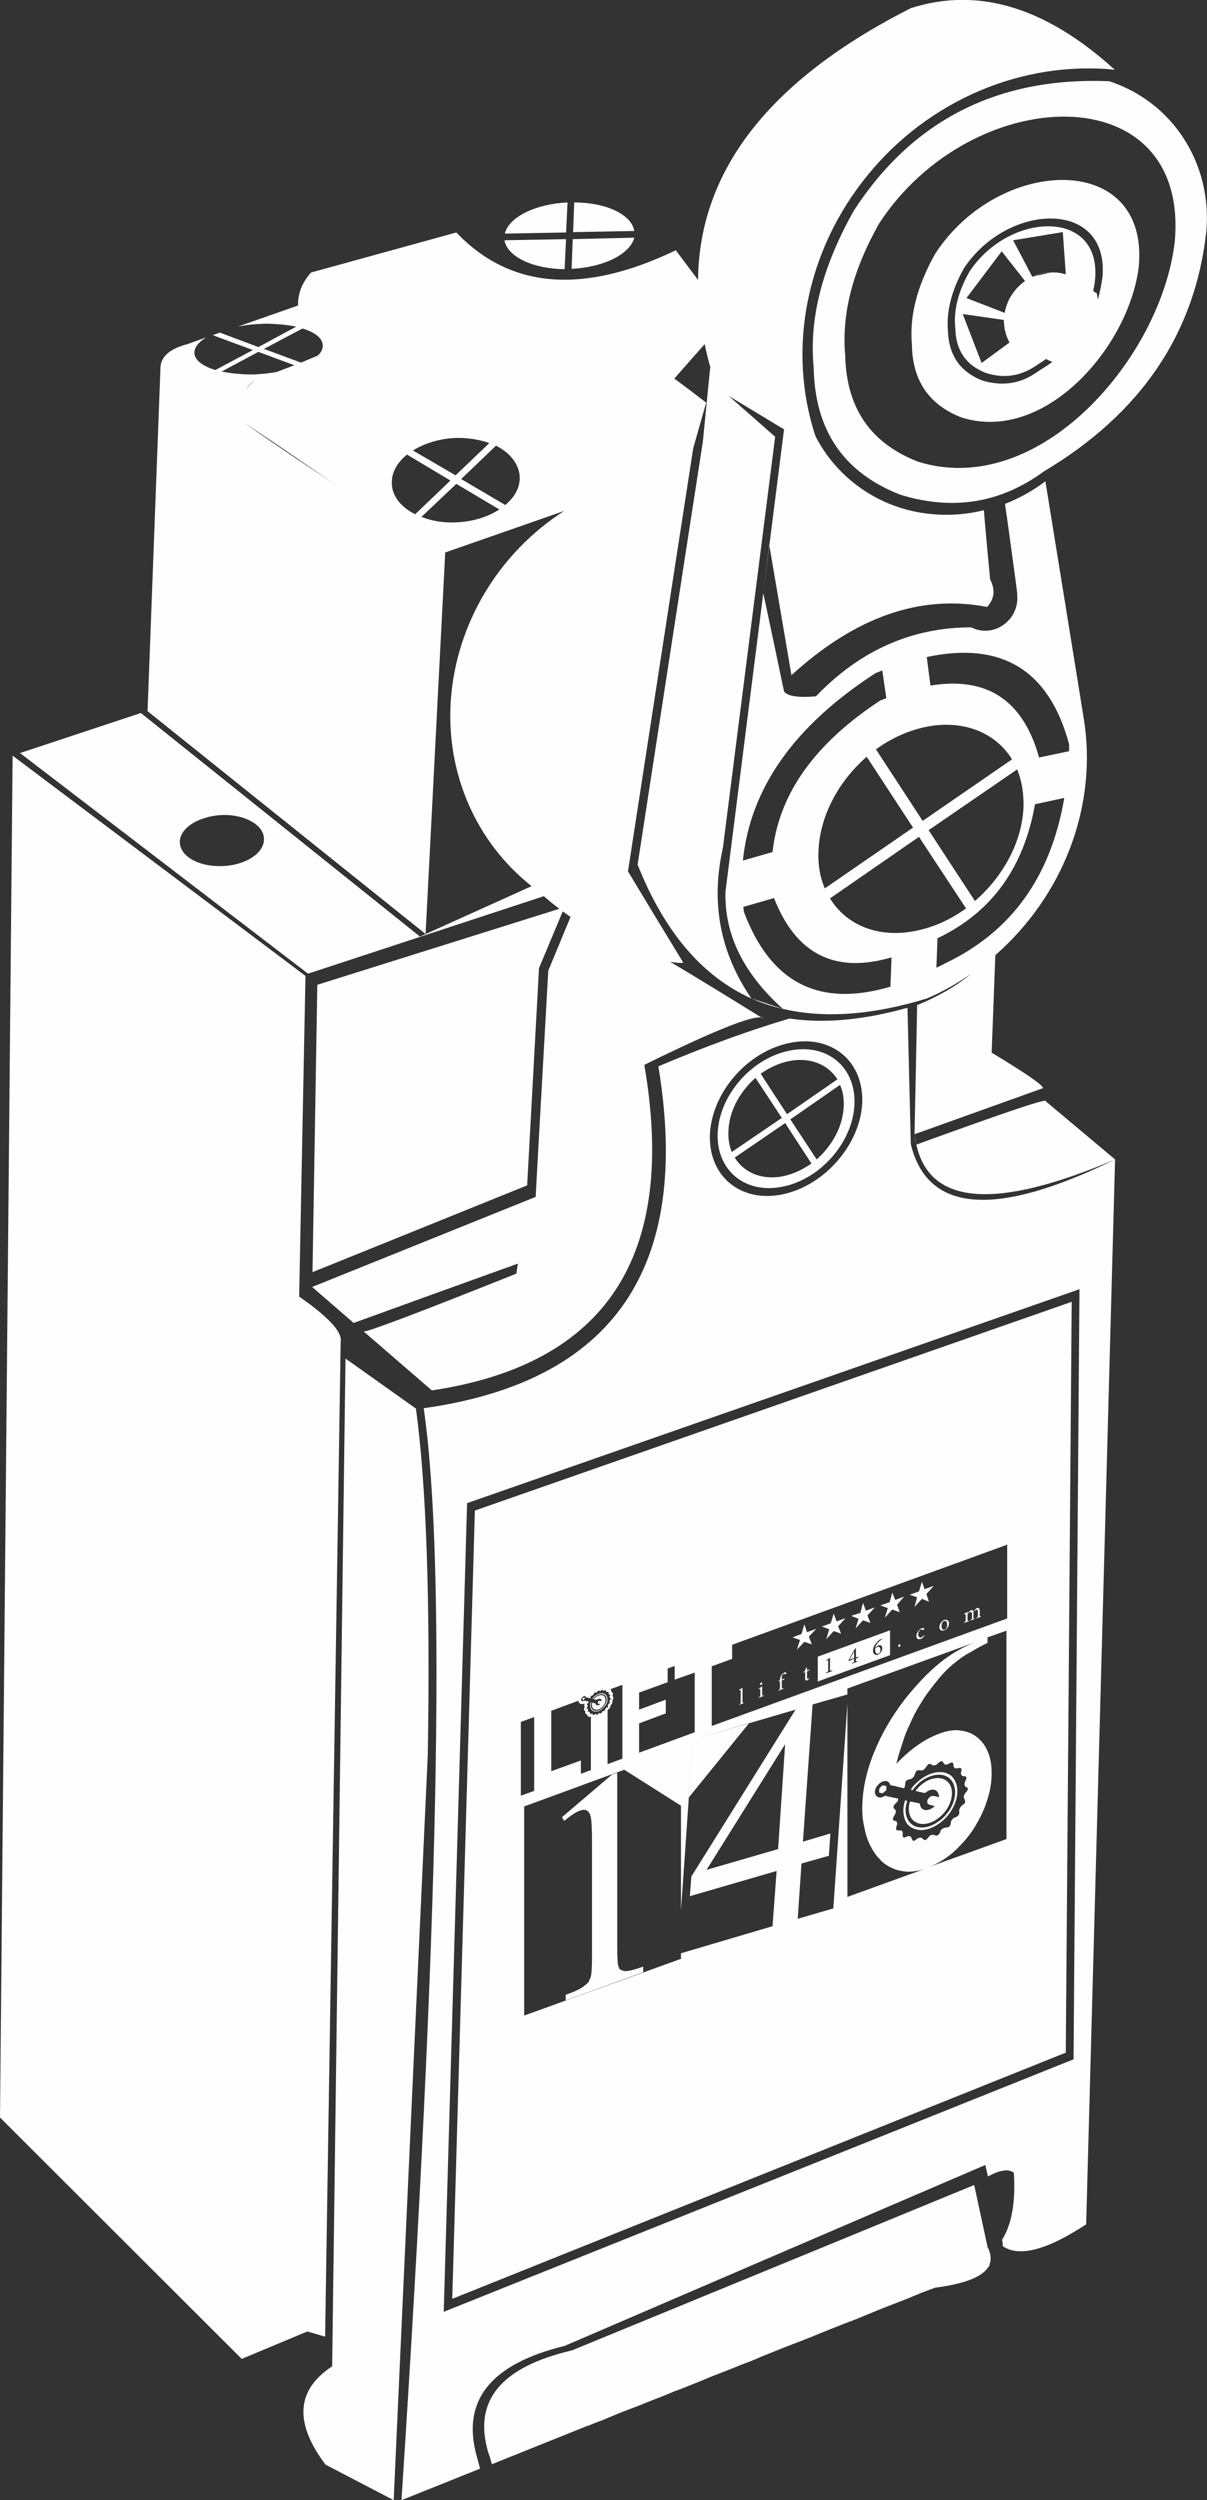 <?xml version="1.0" encoding="UTF-8"?>
<!DOCTYPE svg PUBLIC "-//W3C//DTD SVG 1.1//EN" "http://www.w3.org/Graphics/SVG/1.1/DTD/svg11.dtd">
<!-- Creator: CorelDRAW X7 -->
<svg xmlns="http://www.w3.org/2000/svg" xml:space="preserve" width="22.639mm" height="46.884mm" version="1.1" style="shape-rendering:geometricPrecision; text-rendering:geometricPrecision; image-rendering:optimizeQuality; fill-rule:evenodd; clip-rule:evenodd"
viewBox="0 0 3256 6743"
 xmlns:xlink="http://www.w3.org/1999/xlink">
 <rect x="0" y="0" width="3256" height="6743" fill="#333333" stroke="none"/>
 <defs>
  <style type="text/css">
   <![CDATA[
    .fil0 {fill:#FEFEFE}
   ]]>
  </style>
 </defs>
 <g id="Layer_x0020_1">
  <g>
   <path class="fil0" d="M2522 6170l-37 14 -36 15 -36 14 -36 14 -34 14 -34 14 -34 13 -33 13 -32 13 -32 13 -31 12 -31 12 -30 12 -30 12 -28 12 -29 11 -27 11 -28 11 -26 10 -26 11 -25 10 -25 10 -24 9 -24 10 -23 9 -23 9 -22 9 -21 8 -21 8 -20 8 -19 8 -19 8 -19 7 -17 7 -9 3 -254 102c-6,-22 -10,-32 -10,-32 -41,-139 34,-230 226,-275 723,-297 1085,-446 1085,-446 24,111 36,167 36,167 9,18 11,34 5,48l1 0c-1,3 -3,5 -4,7l-1 1 0 0 0 0c-18,26 -65,44 -143,54zm-35 -1904l7 20 25 -9 -20 22 7 21 -19 -8 -20 22 7 -26 -20 -7 25 -9 8 -26zm-80 29l8 20 24 -9 -19 22 7 20 -20 -7 -20 22 8 -26 -20 -7 25 -9 7 -26zm-79 28l8 21 24 -9 -20 22 8 20 -20 -7 -20 22 8 -26 -20 -8 25 -8 7 -27zm-79 29l8 21 24 -9 -20 22 8 20 -20 -7 -20 22 8 -27 -20 -7 24 -9 8 -26zm-79 29l7 21 25 -9 -20 21 8 21 -20 -7 -20 21 8 -26 -20 -7 24 -9 8 -26zm477 -21l0 -1c-4,1 -4,1 -4,-3l0 -12c0,-6 -3,-8 -8,-7 -1,1 -3,2 -4,4 -2,1 -3,3 -5,5 -1,-3 -4,-4 -7,-3 -2,1 -3,2 -5,4 -2,2 -3,3 -4,4l0 -4c-3,2 -6,4 -9,5l0 2c4,-1 4,-1 4,3l0 12c0,4 -1,5 -5,7l0 1 13 -4 0 -2c-3,1 -3,1 -3,-3l0 -15c2,-2 4,-4 6,-5 4,-1 6,0 6,5l0 10c0,4 -1,5 -5,7l0 1 13 -5 0 -1c-3,1 -4,1 -4,-3l0 -12c0,-1 0,-2 0,-3 2,-2 5,-4 7,-5 4,-2 5,1 5,5l0 10c0,4 0,5 -4,6l0 2 13 -5zm-100 9c-5,2 -13,10 -13,20 0,6 5,11 13,8 6,-2 13,-9 13,-19 0,-7 -5,-11 -13,-9zm0 3c5,-2 8,2 8,10 0,8 -3,12 -7,13 -5,2 -8,-3 -8,-10 0,-7 3,-12 7,-13zm-54 38c-3,3 -5,5 -7,6 -4,1 -9,0 -9,-8 0,-7 3,-11 7,-13 2,0 4,0 6,1 1,0 1,0 1,0 1,0 2,-2 2,-3 0,-1 0,-2 -1,-2 -1,0 -3,0 -5,0 -2,1 -6,4 -9,7 -4,5 -6,10 -6,14 0,7 4,11 12,8 4,-1 8,-5 10,-10l-1 0zm-67 32c2,-1 3,-3 3,-5 0,-2 -1,-3 -3,-2 -2,0 -3,2 -3,4 0,2 1,3 3,3zm-242 85l0 -2c-1,1 -2,2 -4,3 -1,0 -3,0 -3,-5l0 -15 6 -3c1,0 1,-2 0,-2l-6 2 0 -8 -1 0 -4 6 0 4 -3 1 -2 2 1 1 4 -2 0 18c0,5 2,6 6,5 0,0 1,-1 2,-2l4 -3zm-83 6l-1 2 0 1 4 -2 0 18c0,4 0,4 -4,6l0 2 14 -6 0 -1c-5,1 -5,1 -5,-3l0 -18 6 -2c1,-1 1,-2 1,-3l-7 3 0 -2c0,-6 0,-9 1,-10 1,-1 2,-3 3,-3 2,-1 4,0 5,0 1,1 1,1 2,0 1,-1 1,-1 1,-2 0,-1 0,-1 0,-2 -1,-1 -3,-1 -5,0 -2,1 -5,3 -7,5 -3,4 -4,8 -4,9 -1,2 -1,3 -1,5l0 2 -3 1zm-48 11c2,0 3,-2 3,-4 0,-2 -1,-3 -3,-2 -1,1 -3,2 -3,4 0,2 2,3 3,2zm7 30l0 -2c-4,2 -4,1 -4,-3l0 -21c-3,2 -6,4 -9,6l0 1c4,0 4,0 4,4l0 12c0,4 0,5 -4,6l0 2 13 -5zm-53 19l0 -1c-4,1 -4,1 -4,-3l0 -37c-2,1 -6,4 -9,5l0 2c4,-1 4,-1 4,3l0 28c0,4 0,5 -4,7l0 1 13 -5zm14 54l-152 45 -32 461 0 -283 -153 -97 -270 99 0 564 423 -153 0 -15 247 -73 11 -149 -234 68 4 -53 281 -450 -277 81 -11 156 163 -201zm185 -179l195 -71 0 67 -195 71 0 -67zm155 -24c2,-9 8,-15 12,-18 2,-2 4,-4 6,-5l0 -2c-3,2 -6,3 -8,5 -6,5 -16,15 -16,28 0,9 6,13 13,11 7,-3 12,-11 12,-18 0,-6 -4,-10 -11,-7 -1,0 -2,1 -3,2l-5 4zm-46 27l0 -3 -6 2 0 -25 -2 1c-7,11 -13,22 -18,32l0 2 15 -6 0 5c0,4 0,4 -5,6l0 2 15 -6 0 -1c-5,1 -5,1 -5,-3l0 -4 6 -2zm-11 1l-12 4c4,-8 8,-15 12,-22l0 0 0 18zm-59 35l0 -2c-6,2 -6,1 -6,-3l0 -31c-3,2 -7,5 -11,7l0 1 3 -1c3,-1 3,-1 3,3l0 23c0,4 0,5 -6,7l0 2 17 -6zm122 -65c5,-2 8,2 8,7 0,4 -1,10 -6,11 -5,2 -8,-3 -8,-10 0,-2 0,-3 0,-4 2,-2 4,-3 6,-4zm-845 -3064l0 0c-178,114 -292,306 -306,512 -13,197 69,382 218,500l-301 136 -753 -603 -326 108 777 595 636 -209c14,12 28,24 42,34l-653 205 -13 775 579 -234 32 -586 64 -153c7,5 14,10 21,15l-60 145c-23,406 -34,610 -34,610l-603 243 112 97c295,-107 443,-160 443,-160 -3,18 -4,27 -4,27 -265,106 -403,158 -412,156l184 159c471,-71 662,-363 573,-878 205,-101 312,-142 322,-124 -98,-61 -182,-112 -252,-154 18,3 30,4 35,2 -100,-164 -149,-246 -149,-246 117,-761 176,-1141 176,-1141 23,-82 35,-123 35,-123 -57,-44 -86,-65 -86,-65l82 -93c4,20 9,41 15,62 0,0 -7,67 -20,201 0,0 -59,380 -176,1141 72,181 174,301 307,361 -85,-124 -110,-259 -77,-406 94,-739 141,-1109 141,-1109 -83,-73 -125,-110 -125,-110l149 90 -158 1247c-3,116 49,221 155,316 111,26 241,17 388,-28 43,-18 82,-41 119,-66 -39,32 -87,60 -145,84 0,0 -2,116 -7,348 0,0 115,-41 346,-124 5,-5 -40,-37 -138,-96l10 -263c182,-159 278,-402 238,-641 0,0 -34,-212 -103,-637 -34,26 -71,46 -109,61l0 0c8,54 14,99 19,136 10,73 15,109 14,110 3,31 -11,62 -37,80 -26,19 -60,21 -87,7 -160,0 -300,62 -419,186 -47,4 -76,0 -86,-13 -37,-177 -56,-265 -56,-265l16 -131c40,234 60,352 60,352 172,-157 348,-219 528,-184 20,-23 22,-47 8,-74 -12,-124 -17,-187 -17,-187 -59,15 -121,16 -180,5 -119,-23 -219,-98 -274,-204 -78,-235 -25,-502 140,-704 164,-202 417,-310 667,-285 -186,-169 -369,-224 -550,-166 -379,192 -571,436 -574,733l-60 -80c-250,120 -447,104 -592,-48 -261,72 -392,108 -392,108 -24,27 -36,57 -35,89l-163 57c23,-5 47,-7 72,-8 32,0 62,3 86,8l-102 55 -104 -39 -19 7 108 40 -101 54c-39,-12 -61,-31 -56,-53 3,-13 14,-24 31,-35l-50 18c-46,12 -70,32 -73,60l-35 930 750 601 53 -1029 321 -112zm1189 -489l-1 -1 0 0 0 -1 0 0 0 0 0 -1 0 -1 0 0 0 -1 0 -1 -1 -1 0 0 0 -1 0 -1 0 -1 0 -1 0 0 0 -1 0 -1 0 0 0 -1 0 -1 0 -1 0 0 -1 -1 0 -1 0 0 0 -1 0 -1 0 0 0 -1 0 -1 0 -1 0 0 0 -1 0 -1 0 0 0 -1 -111 -16 51 132 75 -55 0 -1 -1 -1 0 0 0 -1 0 -1 -1 0 0 -1 0 -1 -1 0 0 0 0 -1 -1 -1 0 -1 0 0 0 -1 -1 -1 0 0 0 -1 -1 -1 0 0 0 -1 0 -1 -1 0 0 -2 0 0 0 0 -1 -1 0 -1 0 0 0 -1 -1 -1 0 -1 0 0 0 -1 -1 -1 0 0 0 -1 0 -1 0 0 0 -1 -1 -1 0 0 0 -1 0 -1 0 0 0 -1 -1 -1 0 -1 0 0 0 -1 0 -1zm79 -144l2 -1 2 -1 2 -1 0 0 1 0 1 -1 1 0 1 0 1 0 0 -1 2 0 0 0 1 0 3 -1 -17 6zm45 -10l2 0c2,-1 4,0 6,0l0 0 1 0 1 0 1 0 1 0 0 0 1 0 2 0 1 0 1 0 1 0 0 0 2 1 0 0 0 0 0 0 1 0 1 0 0 0 0 0 0 0 1 0 1 0 0 0 0 0 0 0 0 0 0 0 1 0 0 0 0 0 0 0 0 0 3 1 0 0 0 0 0 0 0 0 1 0 0 0 0 0 2 1 0 0 0 0 1 0 0 0 0 0 0 0 0 0 0 0 1 0 0 0 0 0 0 0 0 0 0 0 1 0 0 0 0 0 1 0 0 0 0 0 0 1 0 0 0 0 0 0 1 0 0 0 0 0 0 0 0 0 0 0 1 0 0 0 0 0 0 0 0 0 0 0 0 0 1 0 0 0 0 0 0 0 0 0 1 1 0 0 0 0 0 0 1 -1 -8 -113 -134 22 52 99 0 0 2 -1 0 0 1 -1 1 0 1 0 45 -10zm126 72l1 0c5,-19 9,-38 12,-59 19,-212 -256,-203 -374,-24 -33,59 -47,115 -43,167 2,66 32,111 92,135 56,17 106,9 152,-25 13,-8 26,-16 38,-25l-3 -1 -4 -2 -3 -1 -4 -2 -3 -2c-8,6 -16,11 -24,16 -42,30 -88,38 -138,22 -55,-21 -82,-62 -83,-122 -5,-47 8,-98 38,-151 107,-163 357,-171 339,21 -1,11 -3,21 -5,31l0 0 1 1 1 0 1 1 0 0 1 1 1 0 0 1 1 0 0 0 1 0 0 1 1 0 0 0 0 0 1 0 0 1 0 0 0 0 0 0 0 0 0 0 0 0 0 0 1 1 0 0 0 0 0 1 0 0 0 0 0 0 0 1 0 0 0 0 0 0 0 1 0 0 0 0 0 0 0 1 0 0 0 0 0 0 1 0 0 1 0 0 0 0 0 0 0 1 0 0 0 0 0 0 0 1 0 0 0 0 0 1 0 0 0 0 0 0 0 1 0 0 0 0 1 1 0 0 0 0 0 0 0 1 0 0 0 0 0 0 0 1 0 0 0 0 0 0 0 1 0 0 0 0 0 0 0 1 0 0 0 0 0 0 0 0 0 1 0 0 0 0zm-251 37l0 -1 1 -1 0 -1 0 0 0 -1 0 -2 1 -1 0 -1 0 0 0 -1 0 -1 0 0 1 -1 0 -1 0 0 0 -1 0 -1 0 0 1 -1 0 -1 0 -1 0 0 1 -1 0 -1 0 0 0 -1 1 -1 0 0 0 -1 0 -1 0 0 1 -1 0 -1 0 0 1 -1 0 -1 0 -1 0 0 1 -1 0 -1 0 0 1 -1 0 -1 0 0 1 -1 0 -1 0 0 0 -1 1 -1 0 0 0 -1 1 -1 0 0 0 0 1 -1 0 -1 0 -1 1 0 0 -1 1 -1 0 0 0 -1 1 -1 0 0 1 -1 1 -2 0 -1 0 0 1 0 0 -1 1 -1 0 0 1 -1 0 -1 0 0 1 -1 1 -1 0 0 0 -1 1 0 0 -1 0 0 1 -1 1 -1 0 0 0 -1 1 -1 1 0 0 -1 0 0 1 -1 0 0 0 0 0 0 1 -1 0 0 0 -1 1 0 0 0 0 -1 1 0 0 0 0 0 0 -1 1 0 0 -1 1 0 0 0 0 -1 0 0 1 0 0 -1 0 0 1 0 0 -1 0 0 1 0 0 -1 0 0 1 0 0 -1 1 0 0 0 0 0 0 -1 1 0 0 -1 1 0 0 0 0 0 0 -1 1 0 0 0 0 -1 1 0 0 0 1 -1 0 0 0 0 0 0 1 -1 0 0 1 0 0 -1 0 0 1 0 0 0 1 -1 0 0 0 0 0 -1 1 0 0 0 1 -1 0 0 0 0 1 0 0 -1 1 0 0 0 0 0 0 -1 1 0 0 0 1 -1 0 0 -63 -80 -95 126 103 40zm111 -108l0 0 0 0 0 0 0 0 0 0 1 0 0 0 0 0 0 0 0 0 1 0 0 0 0 0 0 0 1 -1 0 0 1 0 0 0 0 0 0 0 0 0 1 0 0 0 0 0 0 0 2 0 0 0 1 0 1 0 0 0 2 0 1 0 0 0 2 0 0 0 -14 1zm-14 3l1 -1 1 0 2 0 1 0 0 -1 2 0 0 0 1 0 3 -1 1 0 0 0 2 0 -14 3zm447 -113c17,-184 -90,-351 -262,-407 -299,-12 -529,104 -688,348 -85,150 -122,292 -109,424 3,169 80,283 233,343 142,44 271,23 387,-62 262,-156 408,-371 439,-646zm-85 26c41,-451 -547,-432 -797,-50 -72,127 -102,245 -92,356 3,142 68,237 196,287 328,103 657,-281 693,-593zm-97 66c28,-311 -377,-298 -549,-34 -49,87 -70,168 -63,245 1,97 46,163 134,197 226,71 453,-193 478,-408zm-960 2003c-30,-7 -58,-16 -84,-28l84 28zm-105 -261c-1,-5 -1,-9 -2,-14l83 -24c59,151 164,205 317,160l-3 79c-192,57 -323,-10 -395,-201zm-3 -139c20,-195 138,-363 357,-505 6,-3 13,-5 19,-8l11 75c-5,2 -10,4 -16,6 -177,116 -274,252 -291,409l-80 23zm525 209l3 -1c143,-69 230,-189 260,-360l79 -17c-36,212 -142,360 -319,445 -9,5 -18,9 -26,13l3 -80zm274 -487c-43,-155 -141,-219 -293,-194l-10 -77c202,-43 330,35 384,235 0,6 0,13 0,19l-81 17zm-308 -82c103,-22 191,15 235,87l-241 166 -126 -193c40,-29 85,-50 132,-60zm249 114c12,30 18,64 17,102 -4,95 -56,188 -131,253l-125 -191 239 -164zm-138 375c-40,29 -85,50 -133,60 -103,22 -190,-15 -234,-87l240 -166 127 193zm-381 -54c-13,-30 -19,-64 -17,-102 4,-95 55,-188 130,-253l125 191 -238 164zm-676 -1850c87,0 155,33 162,77l-165 3 3 -80zm162 95c-11,44 -82,80 -169,84l3 -80 166 -4zm-188 85c-86,-1 -155,-34 -162,-78l166 -3 -4 81zm-161 -96c10,-44 82,-80 169,-84l-4 81 -165 3zm-704 510c108,70 192,131 261,176 -86,-56 -171,-113 -261,-176zm199 -181l-45 19 -100 -37 104 -55c37,11 59,30 54,52 -1,7 -6,15 -13,21zm-63 26l-47 18c-20,4 -42,6 -65,7 -31,0 -60,-3 -84,-8l99 -53 97 36zm-108 43c-10,6 -17,14 -22,23 5,-11 13,-19 22,-23zm-30 97c1,5 1,10 2,15 -1,-5 -1,-10 -2,-15zm578 56c32,0 61,5 86,14l-91 87 -115 -67c32,-20 74,-33 120,-34zm104 21c40,20 65,53 64,90 -1,26 -15,50 -39,70l-119 -70 94 -90zm9 172c-32,21 -75,34 -122,35 -33,1 -63,-5 -88,-15l94 -89 116 69zm-227 13c-40,-20 -65,-52 -63,-89 1,-27 16,-52 41,-72l117 70 -95 91zm1701 1582l0 0 0 0 0 0c1,3 1,4 1,2 124,104 186,156 186,156 -52,1914 -78,2872 -78,2872 -106,70 -181,89 -225,59 0,-6 0,-12 -2,-17 26,-41 37,-101 32,-181 -14,-11 -37,-8 -70,10l-7 -31c0,0 -378,162 -1135,488 -201,49 -280,149 -236,301l8 30 -212 85c101,-1543 121,-2524 60,-2945 512,-72 723,-379 633,-922 130,-55 248,-98 354,-129 94,14 200,4 318,-29l9 368c45,185 229,199 551,41 -321,137 -500,124 -536,-40 226,-82 342,-122 349,-118zm-349 118c-2,-9 -4,-18 -5,-28l5 28zm-1870 -889c62,-1 112,29 110,67 -1,38 -53,70 -116,71 -63,1 -112,-28 -111,-67 2,-38 54,-69 117,-71zm50 4164l177 -74 48 14 42 -2684c4,-21 -21,-58 -112,-121l17 -865 -790 -594 -34 3673 652 651zm244 20c24,-1812 36,-2718 36,-2718l190 135c28,206 39,517 32,933 -62,1341 -92,2011 -92,2011 -123,-64 -184,-96 -184,-96 -85,-113 -79,-201 18,-265zm719 -1823l-2 1 0 1c-2,1 -2,4 -5,4 -2,0 -5,-2 -6,3 -2,5 -5,5 -6,5 -2,1 -3,2 -3,3 0,3 1,2 0,4 -1,0 -8,-1 -10,-2 -1,0 -2,0 -3,-1 -1,-5 -8,-3 -11,3 -4,5 0,11 6,7 2,0 1,0 3,0l10 2c0,3 -3,5 -4,6 -2,2 1,3 1,4 2,4 -4,7 -2,9 1,1 5,0 3,6 -1,1 0,2 0,2 2,2 6,-1 5,4 0,4 3,2 4,2 6,-2 2,7 9,2 2,-2 4,-1 5,0 2,3 4,-2 6,-3 2,-1 3,-1 3,0 1,0 3,1 5,-2 1,-1 1,-2 2,-3 2,-2 4,-1 5,-2 3,-1 2,-4 3,-6 1,0 1,-1 2,-2 2,-1 3,-1 4,-1 2,-2 0,-4 1,-6 1,-5 6,-5 5,-8 0,-1 -1,-1 -1,-2 -1,-4 5,-6 3,-9 -1,-1 -3,-1 -3,-4 1,-2 3,-4 2,-5 -1,-1 -3,0 -4,-2 -1,-2 1,-5 -1,-6 -1,-1 -3,1 -5,0 -2,-1 0,-4 -2,-5 -2,0 -4,3 -6,2 -2,0 -2,-3 -3,-3 -3,0 -3,3 -6,4 -1,0 -2,0 -2,-1 -2,-1 -1,0 -2,-1zm-17 23c1,-2 4,-5 6,-7 9,-8 19,-10 26,-7 2,1 3,2 5,4 5,6 5,16 0,25 -3,5 -7,10 -13,14 -6,4 -12,6 -18,5 -4,-1 -8,-3 -10,-7 -2,-5 -3,-12 -1,-18 1,0 1,0 2,0l-1 5c-1,5 0,8 2,12 1,2 3,3 4,4 5,4 14,3 22,-3 4,-2 7,-5 9,-9 4,-6 7,-14 5,-21 -2,-9 -12,-13 -23,-8 -3,1 -5,3 -7,5 -4,3 -5,5 -6,6l-2 0zm4 1c1,-2 4,-5 6,-6 10,-8 23,-7 25,4 2,9 -3,20 -12,26 -5,3 -10,5 -14,4 -6,-1 -10,-5 -10,-11 -1,-2 0,-6 1,-8 0,0 8,2 8,2 0,0 1,2 1,3 3,4 9,2 12,-1l0 0c-1,0 -1,0 -1,0 0,0 0,0 0,0 0,0 0,0 0,-1l-4 0c-4,-1 0,-9 4,-8 1,0 2,0 2,1 1,0 2,0 3,0 0,-5 -4,-8 -9,-6 -2,1 -3,2 -4,2 0,1 -7,-1 -8,-1zm-25 -1c-3,3 -3,3 -4,3 -2,-1 -2,0 -2,-4 1,-1 3,-3 3,-3 0,0 3,0 3,1l0 3zm-172 62l36 -13 0 199 -36 13 0 -199zm82 -30l73 -27c1,7 7,11 15,8 0,0 0,0 0,0l2 0c-1,3 -1,6 0,8 0,1 -1,2 -1,4 -1,3 0,5 1,7 1,1 1,1 2,1 -1,4 0,7 2,8 1,1 2,1 3,1 0,6 4,7 9,6 0,0 0,1 1,1l0 143 -27 10 0 -36 -80 29 0 -163zm159 -58l33 -12 0 199 -40 15 0 -146c1,-1 2,-1 2,-2 5,-3 6,-7 6,-11 1,-1 2,-1 3,-3 2,-3 3,-7 2,-9 0,-1 0,-1 0,-1 1,-1 1,-2 2,-4 1,-3 1,-5 -1,-7 0,-1 0,-1 -1,-2 2,-3 2,-6 0,-8 -1,-2 -2,-2 -3,-2 0,-3 0,-5 -2,-7 -1,0 -1,0 -1,0zm155 -56l19 -7 0 37 54 -19 0 161 -150 55 0 -79 72 -27 0 -37 -72 27 0 -46 77 -28 0 -37zm174 -64l742 -270 0 199 -797 290 0 -161 55 -20 0 -38zm533 321l-4 1 -2 3c-4,3 -7,13 -16,14 -5,0 -14,-5 -18,10 -4,14 -16,14 -19,15 -5,2 -7,6 -7,10 -1,7 0,6 -3,13 -2,0 -25,-6 -29,-7 -4,0 -8,-1 -9,-3 -5,-16 -26,-11 -37,7 -11,18 3,35 20,25 5,-3 4,-2 11,0l28 6c1,8 -8,13 -10,16 -7,9 1,12 3,15 4,11 -12,20 -6,27 3,3 15,0 8,18 -1,4 -1,7 1,9 5,3 18,-5 16,12 -1,12 8,7 12,5 19,-7 7,23 26,7 7,-6 13,-4 16,-1 9,11 14,-5 21,-9 4,-2 8,-2 10,-1 3,1 9,5 15,-5 2,-4 1,-5 4,-9 8,-8 14,-5 19,-7 8,-4 6,-12 8,-17 2,-3 4,-6 7,-8 4,-2 7,-2 10,-5 8,-6 3,-12 5,-18 4,-14 19,-13 15,-24 0,-3 -2,-4 -3,-8 -2,-12 15,-18 10,-26 -3,-3 -9,-2 -8,-12 0,-6 8,-13 4,-18 -3,-3 -10,1 -13,-6 -3,-6 4,-14 -1,-17 -4,-3 -12,3 -17,-1 -5,-4 -1,-13 -6,-14 -6,-2 -12,7 -19,5 -6,-2 -5,-9 -10,-9 -7,0 -10,9 -18,11 -4,1 -6,0 -8,-1 -4,-3 -3,-2 -6,-3zm-51 70c3,-7 12,-16 19,-22 26,-23 57,-31 79,-22 7,3 12,6 16,12 16,20 15,51 0,80 -8,15 -21,32 -39,44 -19,13 -39,19 -56,16 -15,-3 -27,-10 -33,-23 -7,-15 -9,-36 -1,-57 1,1 3,1 5,2l-3 13c-3,16 0,27 5,38 3,6 9,11 13,14 17,11 44,9 69,-9 12,-8 21,-18 29,-29 13,-19 20,-44 15,-64 -7,-31 -37,-42 -71,-27 -9,4 -16,8 -24,15 -11,10 -15,16 -18,20l-5 -1zm13 3c2,-4 12,-14 16,-17 32,-27 74,-23 81,13 5,27 -11,61 -39,80 -14,10 -32,15 -44,13 -18,-3 -31,-15 -32,-36 -1,-7 0,-18 3,-24 1,-1 26,5 26,5 0,1 2,8 3,10 8,14 29,7 37,-3l-1 0c0,0 0,0 0,0 0,-1 0,-1 -1,-1 -1,0 -1,0 -2,0l-10 -3c-13,-3 -2,-26 12,-23 2,0 4,1 7,1 2,1 5,2 7,2 0,-16 -11,-25 -27,-18 -7,3 -9,6 -11,7 0,0 -24,-5 -25,-6zm-79 -2c-10,9 -10,9 -13,8 -7,-2 -7,2 -6,-12 1,-2 8,-9 9,-9 1,0 9,2 10,2l0 11zm273 -412l51 -18 0 562 -208 75c23,-9 44,-22 64,-39 21,-19 40,-40 55,-63 15,-24 28,-49 36,-75 9,-26 13,-51 13,-75 0,-23 -3,-43 -11,-60 -7,-17 -18,-30 -30,-39 -13,-10 -28,-15 -45,-17 -17,-2 -34,1 -53,8 -40,14 -79,41 -118,82 5,-21 11,-40 17,-57 5,-18 12,-35 20,-51 7,-17 15,-32 24,-47 9,-15 19,-31 30,-45 13,-17 24,-31 35,-43 11,-12 23,-23 35,-32 12,-10 25,-19 39,-26 13,-8 29,-17 46,-25l0 -15zm-472 181l94 -27 0 -16 345 -125c-34,13 -66,32 -96,56 -32,26 -63,59 -94,98 -37,48 -65,97 -85,148 -20,50 -30,100 -30,148 0,18 2,35 6,51 3,17 8,32 15,46 7,14 15,27 25,37 9,11 21,19 34,25 13,6 27,9 43,10 13,0 28,-2 44,-7l-207 75 0 -521 -38 552 -96 28 10 -149 74 -21 4 -60 -74 22 26 -370zm-93 390l19 -283 -212 339 193 -56zm-583 -86l135 -115 14 -5 0 467c0,16 0,28 1,37 0,9 1,16 3,20 1,4 3,7 6,8 2,1 6,2 10,3 8,1 25,-3 50,-12l0 15 -209 76 0 -15c14,-5 24,-9 32,-13 8,-4 15,-8 19,-12 5,-3 8,-7 11,-10 2,-4 3,-8 5,-11 3,-9 4,-29 4,-62l0 -298c0,-41 -1,-66 -4,-76 -2,-8 -6,-13 -10,-15 -5,-3 -11,-2 -18,0 -11,4 -25,13 -43,28l-6 -10zm611 -2039c58,-12 107,9 132,49l-136 94 -71 -109c22,-16 48,-28 75,-34zm139 64c8,17 11,37 10,58 -2,53 -31,106 -73,143l-71 -108 134 -93zm-77 212c-23,16 -48,28 -75,34 -58,12 -107,-9 -132,-50l136 -93 71 109zm-215 -31c-7,-17 -10,-36 -9,-57 2,-54 31,-106 73,-143l71 108 -135 92zm155 -294c113,-24 201,48 197,161 -5,112 -101,223 -214,247 -113,24 -201,-48 -197,-161 5,-113 100,-223 214,-247zm-1 21c102,-22 181,43 177,144 -4,101 -90,201 -192,222 -102,22 -181,-43 -177,-144 4,-101 90,-201 192,-222zm-931 3401l63 -2181 1652 -577 -16 2077 -1699 681zm23 -35l61 -2126 1610 -563 -16 2025 -1655 664z"/>
  </g>
 </g>
</svg>
